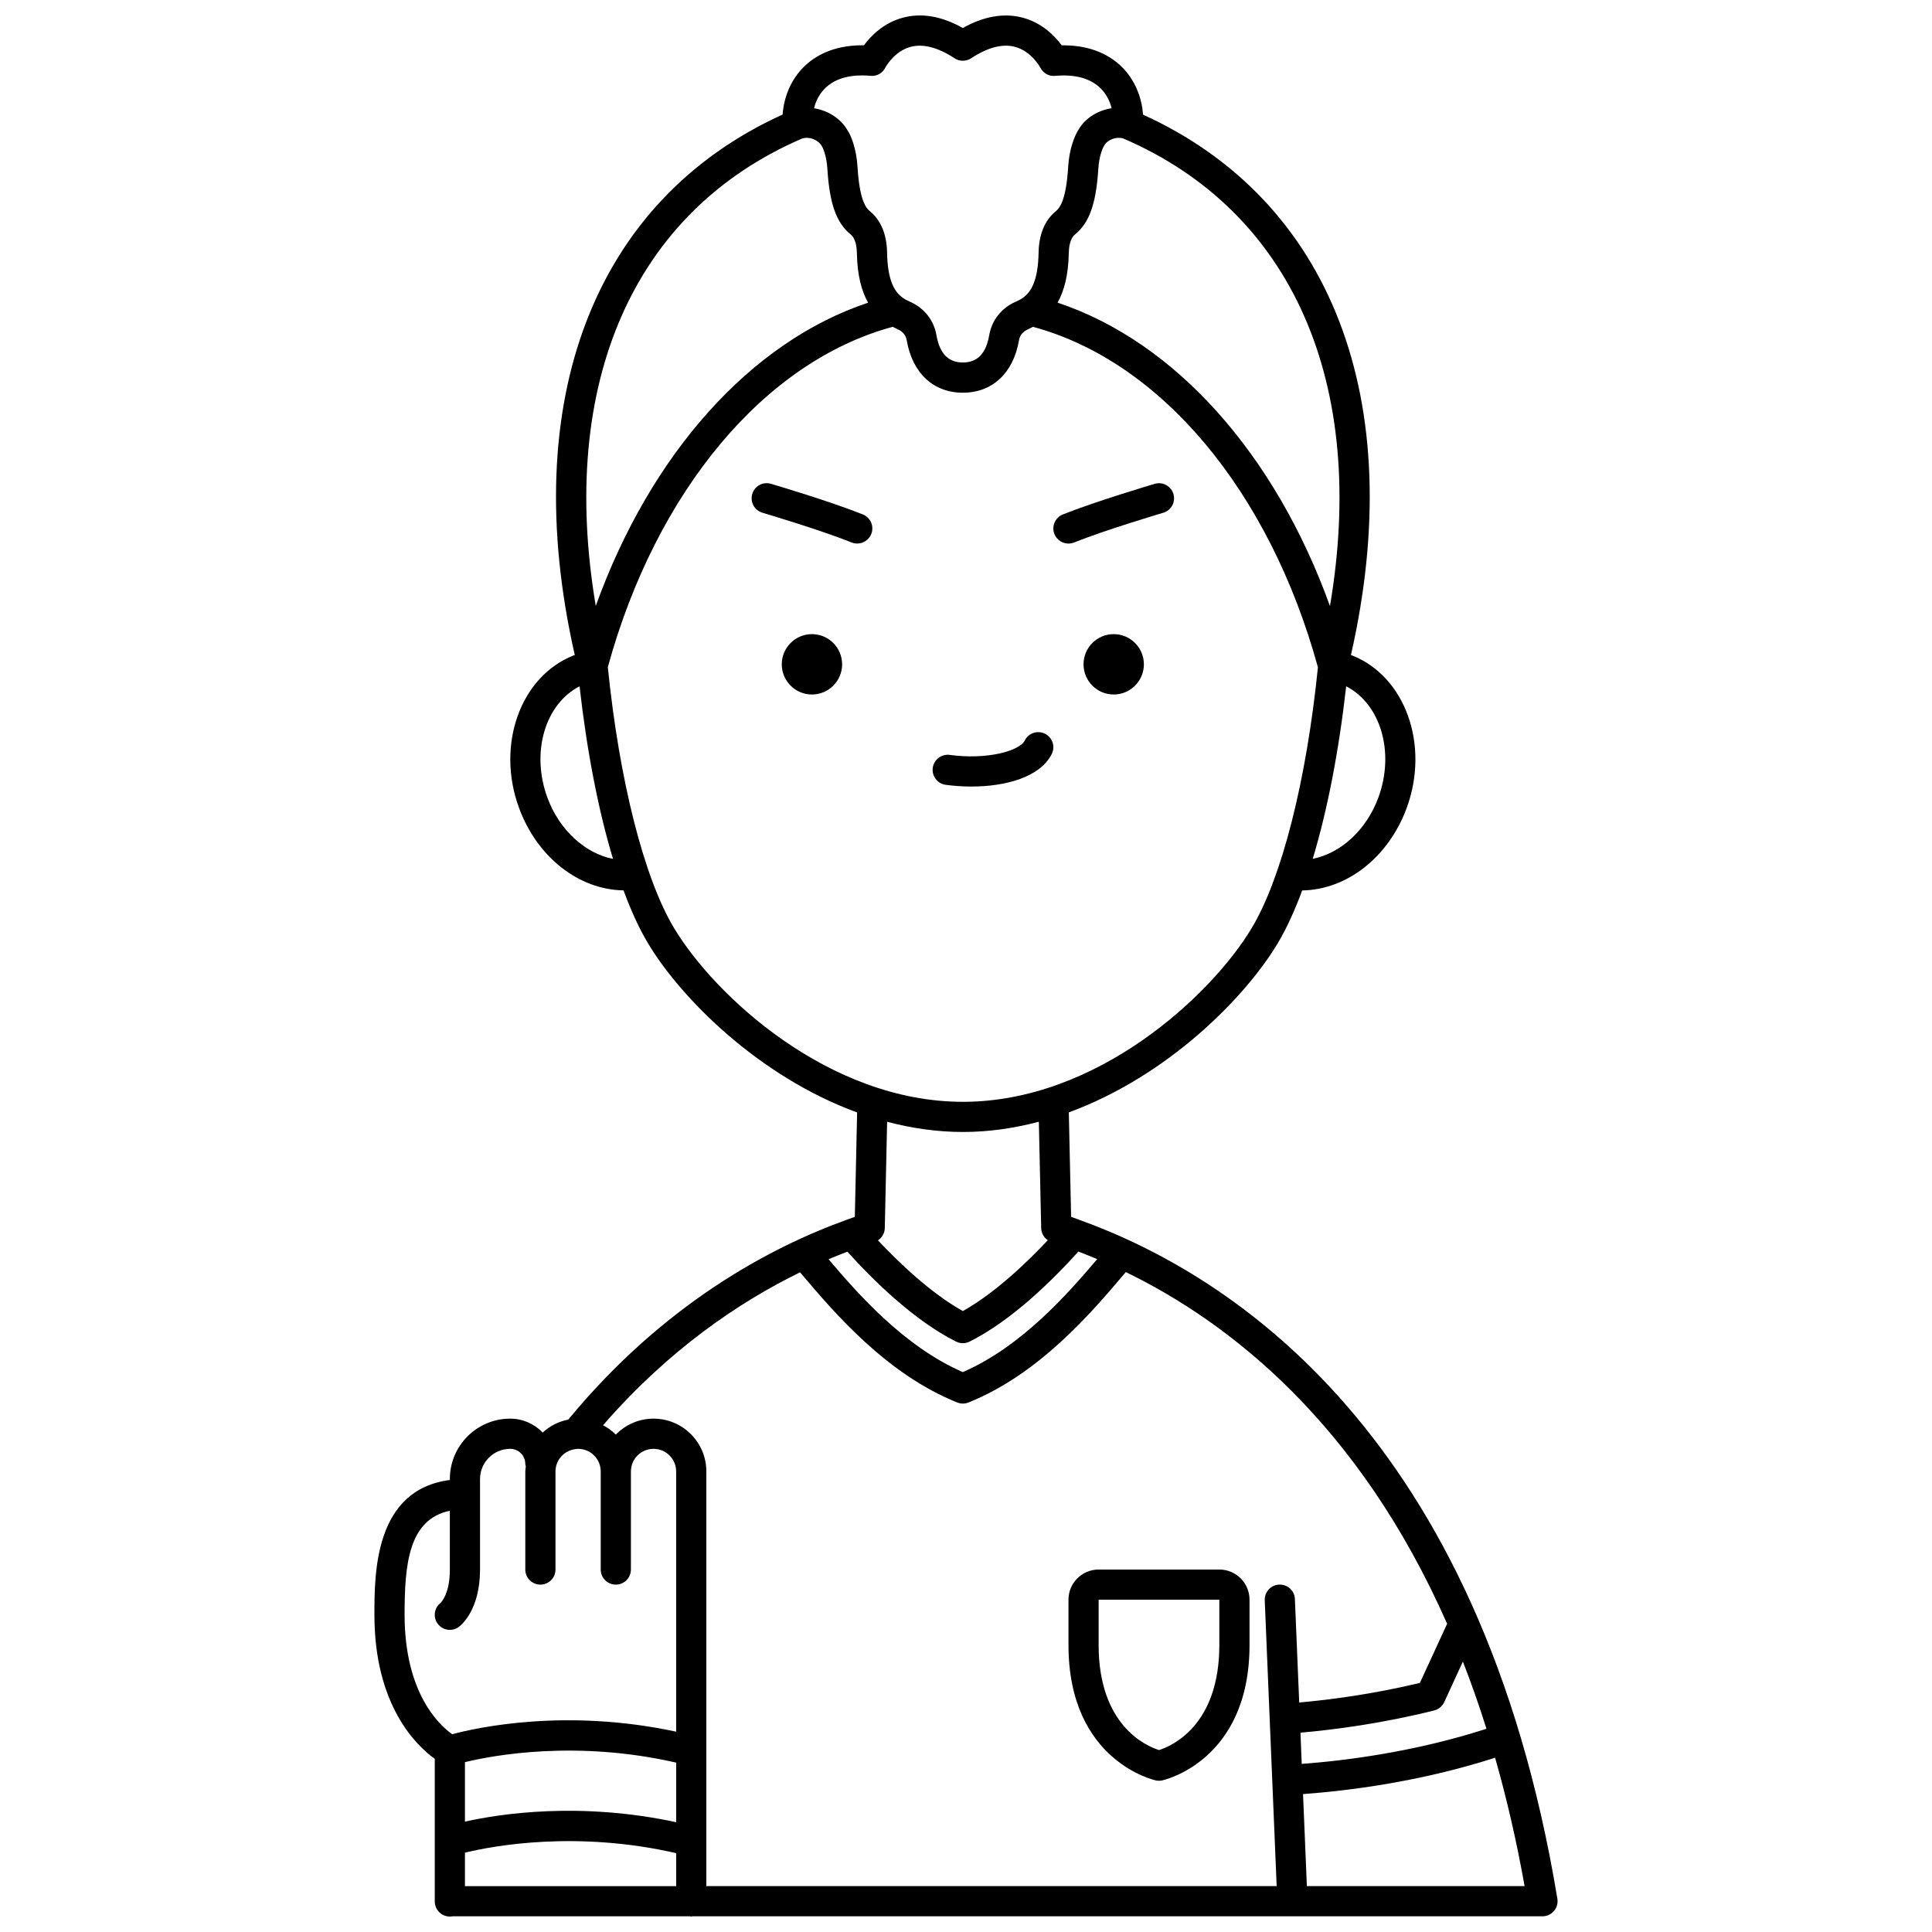 <?xml version="1.0" encoding="UTF-8"?>
<!-- Uploaded to: SVG Repo, www.svgrepo.com, Generator: SVG Repo Mixer Tools -->
<svg width="800px" height="800px" version="1.1" viewBox="144 144 512 512" xmlns="http://www.w3.org/2000/svg">
 <defs>
  <clipPath id="a">
   <path d="m243 148.09h314v503.81h-314z"/>
  </clipPath>
 </defs>
 <path d="m447.14 320.05c0 4.418-3.578 8-7.996 8s-7.996-3.582-7.996-8c0-4.414 3.578-7.996 7.996-7.996s7.996 3.582 7.996 7.996"/>
 <path d="m367.17 320.05c0 4.418-3.578 8-7.996 8-4.414 0-7.996-3.582-7.996-8 0-4.414 3.582-7.996 7.996-7.996 4.418 0 7.996 3.582 7.996 7.996"/>
 <path d="m422.72 343.83c0.996-1.973 0.203-4.379-1.766-5.371-1.98-1.008-4.379-0.203-5.371 1.766-1.461 2.894-10.285 5.152-19.879 3.832-2.207-0.293-4.207 1.234-4.508 3.418-0.297 2.191 1.234 4.207 3.418 4.508 2.195 0.297 4.496 0.457 6.797 0.457 9.062 0.004 18.211-2.465 21.309-8.609z"/>
 <path d="m372.66 280.33c-8.949-3.574-23.723-7.934-24.348-8.117-2.125-0.633-4.344 0.59-4.961 2.707-0.625 2.113 0.582 4.34 2.707 4.961 0.148 0.047 15.039 4.438 23.633 7.875 0.488 0.195 0.988 0.285 1.484 0.285 1.582 0 3.086-0.953 3.715-2.516 0.82-2.047-0.18-4.375-2.231-5.195z"/>
 <path d="m427.15 288.05c0.496 0 0.996-0.09 1.484-0.285 8.598-3.434 23.488-7.828 23.633-7.875 2.121-0.625 3.332-2.848 2.707-4.961-0.621-2.109-2.832-3.34-4.961-2.707-0.625 0.184-15.398 4.547-24.348 8.117-2.051 0.82-3.051 3.148-2.231 5.199 0.629 1.559 2.133 2.512 3.715 2.512z"/>
 <g clip-path="url(#a)">
  <path d="m429.86 467.2c-0.008-0.004-0.012-0.004-0.02-0.008-0.664-0.234-1.336-0.488-1.984-0.711l-0.609-27.688c26.094-9.559 46.656-30.305 55.312-44.73 2.328-3.875 4.512-8.629 6.535-14.09 11.777-0.164 22.871-8.734 27.691-21.852 6.129-16.676-0.332-34.797-14.406-40.398-0.117-0.047-0.246-0.078-0.367-0.125 15.312-67.383-5.117-120.5-55.105-143.22-0.32-4.797-2.312-9.383-5.613-12.652-2.731-2.695-7.559-5.715-15.492-5.715-0.145 0-0.289 0.004-0.438 0.004-1.75-2.383-5.106-5.918-10.27-7.312-4.977-1.336-10.324-0.43-15.938 2.715-5.606-3.148-10.961-4.074-15.934-2.719-5.16 1.391-8.516 4.926-10.27 7.305-0.145 0-0.289-0.004-0.434-0.004-7.941 0-12.77 3.023-15.496 5.719-3.301 3.262-5.289 7.84-5.613 12.633-49.957 22.691-70.379 75.82-55.086 143.24-0.121 0.043-0.258 0.078-0.371 0.125-14.07 5.598-20.531 23.723-14.402 40.398 4.824 13.117 15.906 21.68 27.688 21.844 2.023 5.461 4.207 10.219 6.531 14.094 8.664 14.438 29.254 35.207 55.375 44.758l-0.605 27.664c-0.66 0.227-1.352 0.488-2.027 0.73-0.02 0.008-0.039 0.016-0.059 0.02-20.695 7.457-48.766 22.562-73.863 52.988-2.586 0.492-4.898 1.711-6.773 3.418-2.184-2.258-5.231-3.676-8.609-3.676-8.82 0-15.992 7.172-15.992 15.992v0.262c-19.98 2.582-19.992 24.738-19.992 35.727 0 24.039 11.129 34.676 15.992 38.172v37.797c0 2.211 1.789 4 4 4 0.25 0 0.492-0.023 0.73-0.066h62.914c0.117 0.008 0.211 0.066 0.328 0.066 0.117 0 0.215-0.055 0.328-0.066h225.26c1.176 0 2.285-0.516 3.051-1.414 0.754-0.895 1.082-2.078 0.895-3.238-20.328-122.97-86.211-165.4-126.86-179.98zm58.773 135.98c9.117-0.801 21.715-2.461 35.441-5.894 1.18-0.293 2.156-1.105 2.664-2.207l4.941-10.742c2.211 5.656 4.297 11.59 6.25 17.809-19.18 6.18-37.566 8.465-48.957 9.305zm-120.06-127.47c6.492 7.211 17.473 18.164 28.801 23.832 0.562 0.281 1.176 0.418 1.789 0.418 0.613 0 1.227-0.141 1.789-0.418 11.34-5.668 22.332-16.645 28.828-23.863 1.629 0.617 3.289 1.289 4.984 2.004-7.699 9.074-19.957 23.129-35.605 29.941-15.641-6.809-27.891-20.855-35.578-29.91 1.707-0.73 3.363-1.387 4.992-2.004zm140.71-120.35c-3.188 8.668-10.043 14.793-17.395 16.234 3.852-12.746 6.902-28.359 8.863-45.719 9.09 4.66 12.957 17.434 8.531 29.484zm-12.828-50.746c-14.527-40.324-41.055-70.043-72.184-80.41 1.68-3.016 2.863-7.148 2.969-13.164 0.023-1.348 0.262-3.766 1.613-4.867 3.848-3.129 5.644-8.215 6.219-17.539 0.207-3.394 1.215-5.555 1.598-6.133 0.895-1.531 3.234-2.371 5.027-1.797 44.871 19.312 64.734 65.039 54.758 123.91zm-133.81-137.21c2.688-2.656 6.738-3.773 12.078-3.312 1.637 0.18 3.188-0.73 3.914-2.195 0.023-0.043 2.25-4.285 6.668-5.481 3.324-0.875 7.238 0.125 11.66 3.027 1.336 0.875 3.055 0.875 4.391 0 4.387-2.875 8.277-3.902 11.586-3.039 4.441 1.16 6.734 5.481 6.742 5.496 0.73 1.473 2.297 2.371 3.914 2.199 5.324-0.457 9.387 0.652 12.074 3.309 1.551 1.527 2.461 3.426 2.922 5.277-3.598 0.547-6.945 2.574-8.676 5.535-1.129 1.652-2.551 5.246-2.836 9.934-0.527 8.629-2.129 10.879-3.277 11.82-2.906 2.359-4.481 6.137-4.566 10.938-0.125 7.625-2.094 10.512-4.074 11.938-0.047 0.027-0.082 0.078-0.133 0.113-0.676 0.469-1.352 0.77-1.945 1.035-3.727 1.676-6.25 4.887-6.93 8.805-0.844 4.891-3.129 7.262-6.996 7.262-3.867 0-6.152-2.379-6.996-7.269-0.68-3.914-3.203-7.121-6.934-8.805-0.586-0.266-1.25-0.562-1.918-1.02-0.055-0.035-0.102-0.094-0.156-0.125-1.98-1.426-3.945-4.312-4.07-11.938-0.082-4.793-1.656-8.582-4.562-10.941-1.156-0.938-2.754-3.188-3.281-11.816-0.285-4.703-1.707-8.293-2.688-9.699-1.828-3.113-5.211-5.199-8.824-5.758 0.453-1.855 1.363-3.758 2.914-5.289zm-6.062 13.301c0.008-0.004 0.012 0 0.02 0 1.809-0.574 4.156 0.266 5.203 2.031 0.238 0.355 1.242 2.512 1.449 5.902 0.57 9.328 2.371 14.41 6.223 17.535 1.348 1.094 1.582 3.523 1.605 4.871 0.102 6.023 1.289 10.156 2.969 13.172-31.117 10.359-57.637 40.059-72.168 80.359-9.938-58.883 9.898-104.59 54.699-123.87zm-67.523 174.66c-4.426-12.051-0.559-24.824 8.527-29.48 1.965 17.359 5.019 32.98 8.867 45.73-7.328-1.43-14.215-7.59-17.395-16.25zm33.57 34.582c-7.965-13.273-14.508-39.098-17.551-69.156 12.844-46.727 41.641-81.051 75.52-90.184 0.453 0.238 0.906 0.48 1.352 0.68 1.324 0.598 2.106 1.566 2.336 2.879 1.504 8.707 7.066 13.906 14.879 13.906s13.379-5.199 14.879-13.898c0.227-1.316 1.012-2.277 2.332-2.875 0.453-0.203 0.906-0.449 1.367-0.688 33.883 9.141 62.688 43.488 75.52 90.23-3.043 30.043-9.586 55.84-17.547 69.109-10.68 17.801-40.902 46.043-76.543 46.043-35.641-0.004-65.863-28.246-76.543-46.047zm76.539 54.039c6.938 0 13.672-1.008 20.137-2.715l0.621 28.203c0.031 1.309 0.703 2.484 1.75 3.199-5.438 5.789-13.938 13.977-22.516 18.773-8.57-4.785-17.059-12.961-22.492-18.746 1.074-0.711 1.773-1.895 1.809-3.231l0.617-28.184c6.449 1.695 13.156 2.699 20.074 2.699zm-43.145 37.191c0.207 0.246 0.375 0.441 0.598 0.699 8.336 9.832 22.285 26.289 41.059 33.797 0.477 0.191 0.98 0.285 1.484 0.285 0.504 0 1.008-0.094 1.484-0.285 18.777-7.512 32.742-23.992 41.09-33.84 0.223-0.266 0.398-0.469 0.617-0.719 27.707 13.465 61.797 40.227 85.145 93.203l-7.215 15.672c-12.348 2.961-23.621 4.445-31.98 5.195l-1.145-27.422c-0.094-2.207-1.883-3.887-4.164-3.828-2.207 0.09-3.918 1.957-3.828 4.164l1.992 47.812v0.012c0 0.004 0.004 0.008 0.004 0.008l1.164 27.906-151.14 0.004v-109.89c0-7.719-6.277-13.996-13.996-13.996-3.918 0-7.453 1.629-9.996 4.231-0.98-1.004-2.137-1.816-3.379-2.492 17.406-20.016 36.016-32.605 52.207-40.516zm-88.809 129.81c7.512-1.828 29.52-5.918 55.977 0.125v15.789c-25.488-5.473-46.602-2.25-55.977-0.148zm-15.996-39.051c0-13.273 1.023-25.293 11.996-27.57v15.574c0 6.394-2.25 8.648-2.484 8.863-1.684 1.332-2.019 3.762-0.738 5.5 0.785 1.066 1.996 1.629 3.227 1.629 0.824 0 1.652-0.25 2.367-0.777 0.578-0.422 5.625-4.453 5.625-15.211v-23.992c0-4.41 3.586-7.996 7.996-7.996 2.207 0 4 1.793 4 4 0 0.234 0.098 0.445 0.137 0.668-0.043 0.441-0.137 0.875-0.137 1.328v25.988c0 2.211 1.789 4 4 4 2.211 0 4-1.789 4-4v-25.988c0-3.109 2.387-5.641 5.418-5.938 0.191-0.02 0.379-0.059 0.574-0.059 3.309 0 5.996 2.691 5.996 5.996v25.988c0 2.211 1.789 4 4 4 2.211 0 4-1.789 4-4v-25.988c0-3.309 2.691-5.996 5.996-5.996 3.309 0 5.996 2.691 5.996 5.996v68.961c-29.25-6.281-52.773-1.094-59.363 0.676-3.363-2.394-12.605-10.844-12.605-31.652zm15.996 63.039c7.512-1.828 29.52-5.918 55.977 0.125v8.742h-55.977zm223.12 8.867-1.016-24.391c11.754-0.855 30.871-3.203 50.895-9.633 3.012 10.551 5.656 21.848 7.82 34.02h-57.699z"/>
 </g>
 <path d="m450.36 615.84c0.258 0.051 0.523 0.078 0.785 0.078s0.527-0.027 0.785-0.078c0.23-0.047 23.207-4.996 23.207-35.906v-11.996c0-4.41-3.586-7.996-7.996-7.996h-31.988c-4.41 0-7.996 3.586-7.996 7.996v11.996c-0.004 30.91 22.973 35.863 23.203 35.906zm-15.211-47.898h31.988v11.996c0 21.383-12.641 26.789-15.988 27.848-3.394-1.07-16-6.492-16-27.848z"/>
</svg>